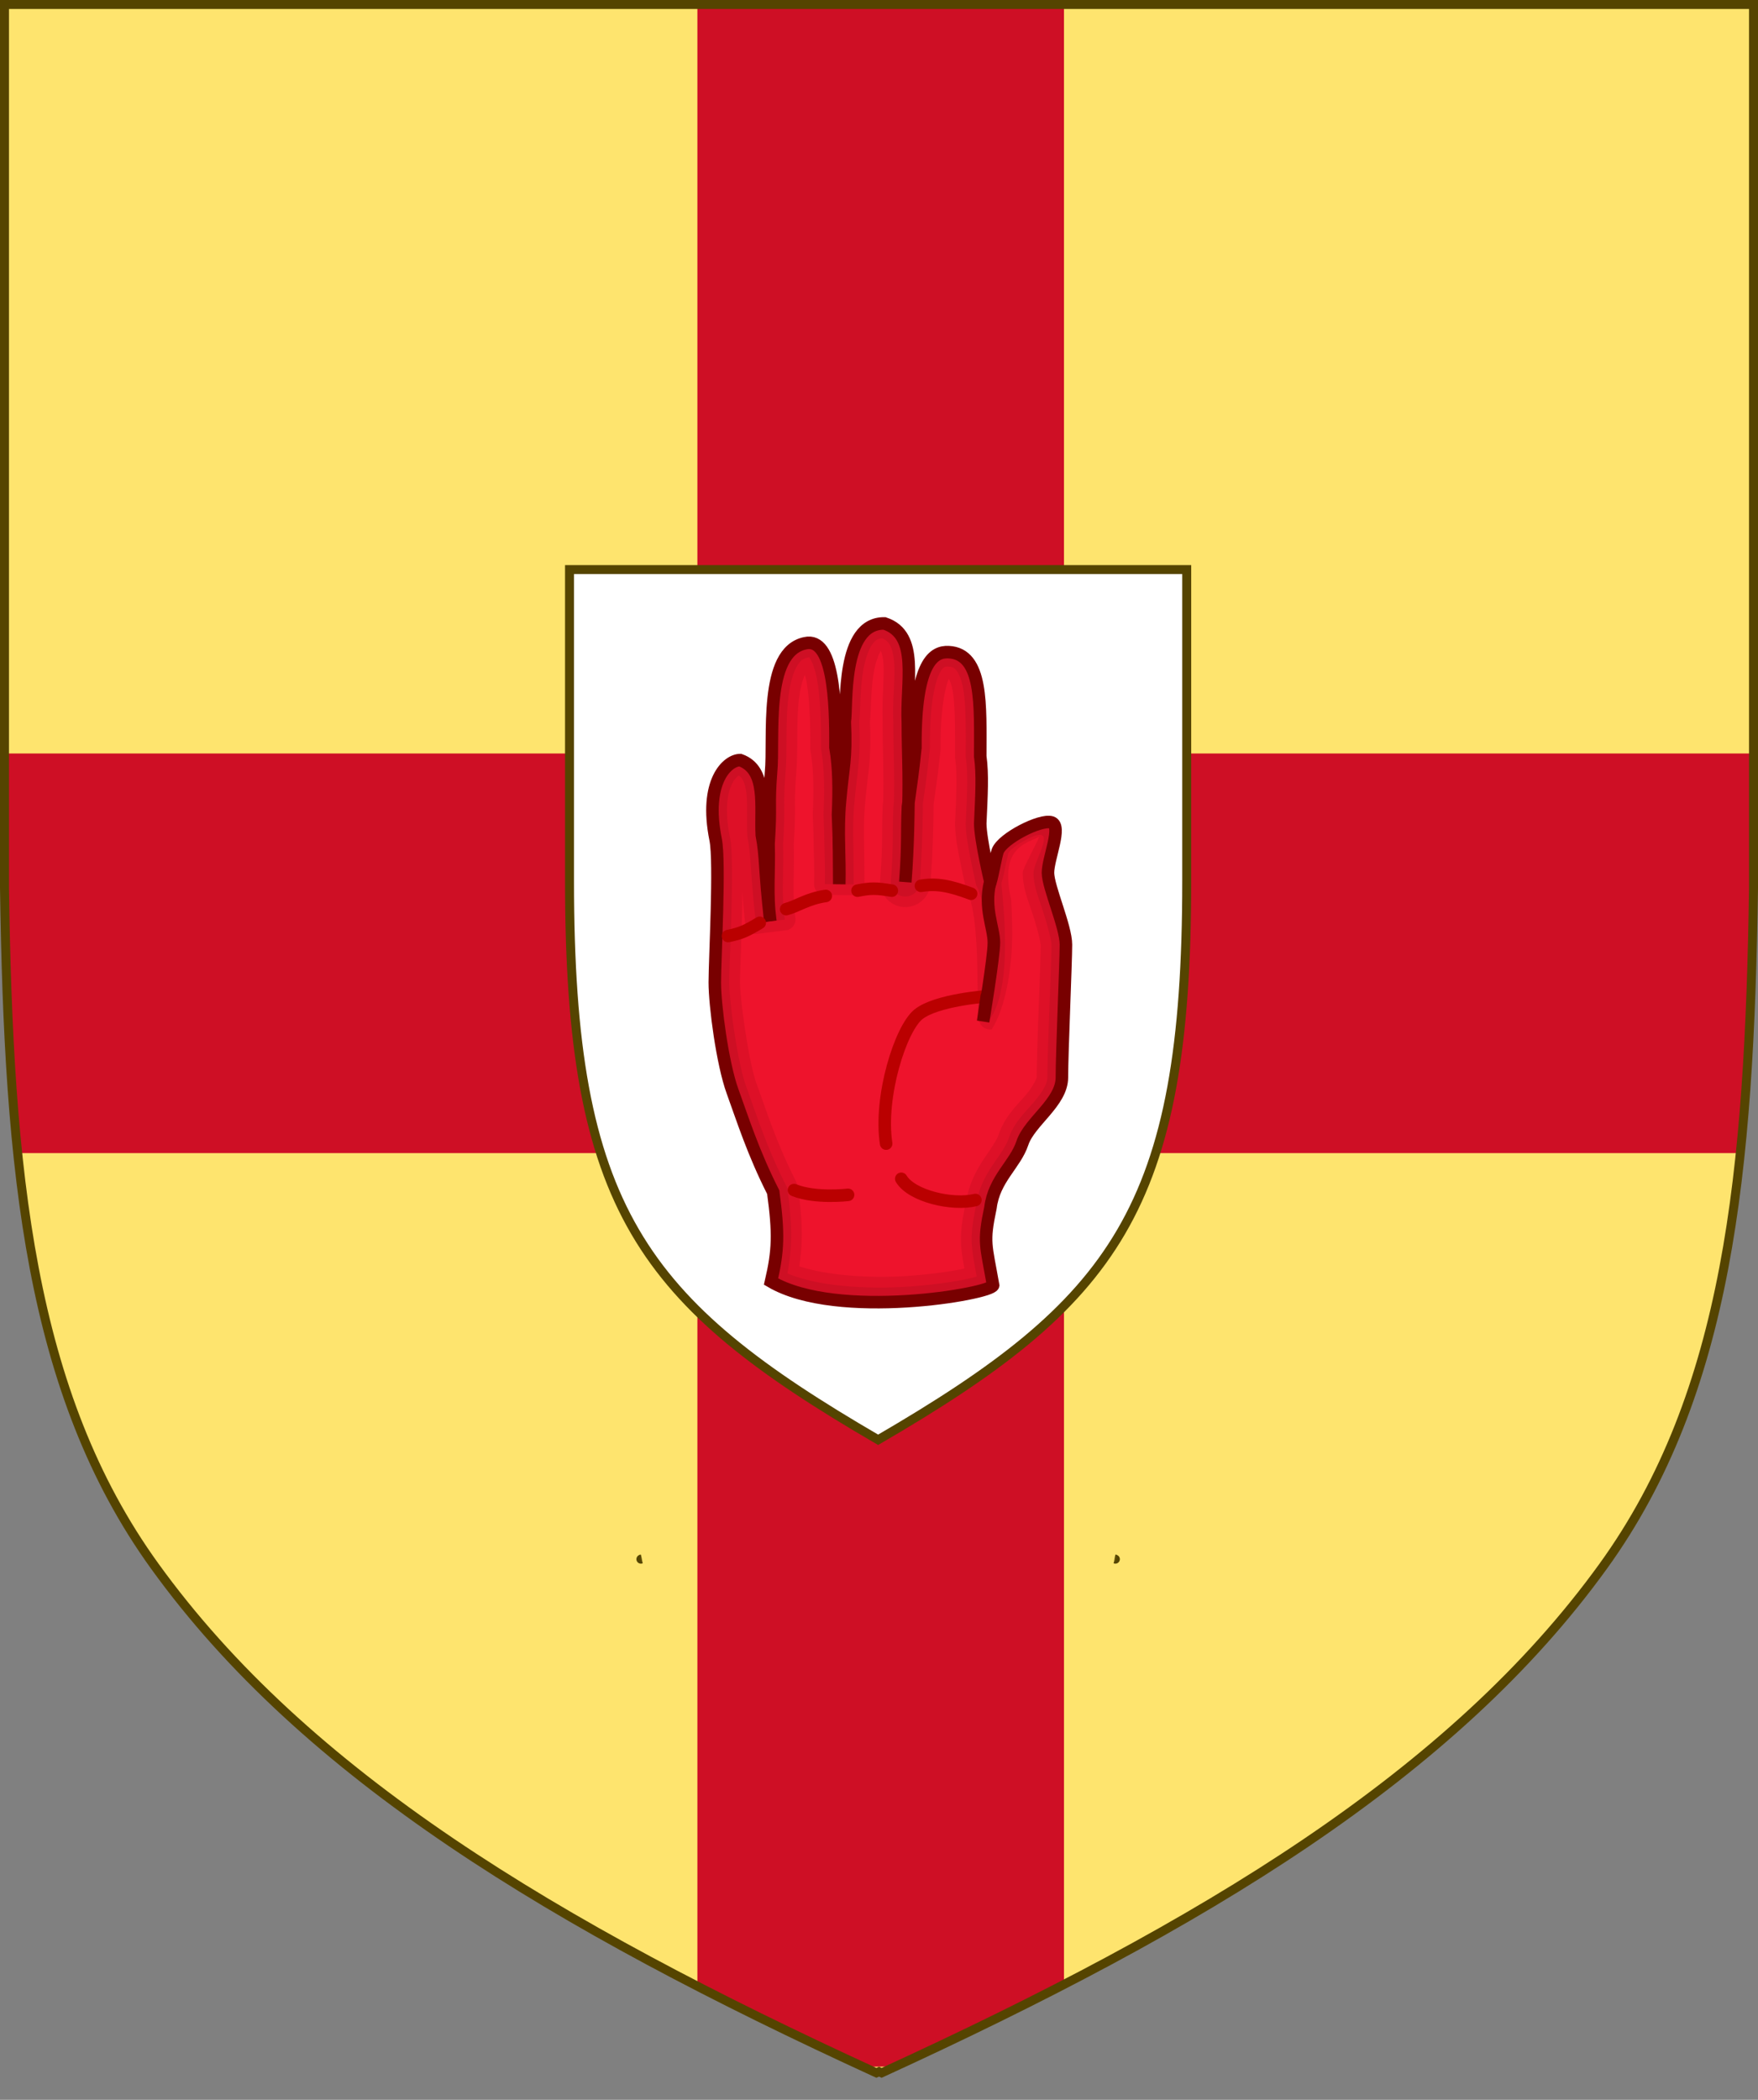 <svg xmlns="http://www.w3.org/2000/svg" width="301.841" height="360.488" viewBox="0 0 282.977 337.959"><rect x="0" y="0" width="282.977" height="337.959" fill="#808080" stroke="none"/><defs><clipPath clipPathUnits="userSpaceOnUse" id="a"><path d="M0 .622V142.8c.666 45.659 4.064 81.291 24.176 109.153 24.21 33.56 64.276 57.777 116.168 81.57.143-.065.282-.13.423-.196.14.066.28.13.423.196 51.892-23.793 91.957-48.01 116.168-81.57 20.111-27.862 23.51-63.494 24.175-109.153V.622Z" style="fill-opacity:1;stroke-width:1"/></clipPath></defs><path style="fill:#fee46e;fill-opacity:1" d="M.722.721v142.177c.665 45.66 4.064 81.291 24.175 109.153 24.211 33.56 64.276 57.777 116.169 81.57l.423-.195.423.196c51.892-23.794 91.957-48.01 116.168-81.57 20.11-27.863 23.51-63.495 24.175-109.154V.721Z"/><path style="display:inline;fill:#ce0f25;fill-opacity:1;stroke:none;stroke-width:.561" d="M111.534-17.987v139.163H-36.204v64.314h147.738v147.24l59.01-.421v-146.82h150.935v-64.313H170.543V-17.987Z" clip-path="url(#a)" transform="translate(.722 .1)"/><path style="fill:#fff;fill-opacity:1;stroke:#540;stroke-width:1.444;stroke-miterlimit:4;stroke-dasharray:none;stroke-opacity:1" d="M91.673 91.672v50.124c0 52.77 11.583 67.775 49.675 89.936 38.092-22.16 49.675-37.166 49.675-89.936V91.672Zm11.488 159.273c-.01.005-.007.005.004 0zm76.37 0h.004c.01.005.008.005-.004 0z"/><path d="M.722.721v142.177c.665 45.66 4.064 81.291 24.175 109.153 24.211 33.56 64.276 57.777 116.169 81.57l.423-.195.423.196c51.892-23.794 91.957-48.01 116.168-81.57 20.11-27.863 23.51-63.495 24.175-109.154V.721Z" style="fill:none;fill-opacity:1;stroke:#540;stroke-width:1.444;stroke-miterlimit:4;stroke-dasharray:none;stroke-opacity:1"/><g style="stroke:#780000;stroke-width:7.211;stroke-linecap:round;stroke-miterlimit:4;stroke-dasharray:none;stroke-opacity:1"><g style="fill:#cbc46d;fill-opacity:1;stroke:#780000;stroke-width:7.211;stroke-linecap:round;stroke-miterlimit:4;stroke-dasharray:none;stroke-opacity:1"><g style="stroke:#780000;stroke-width:5.911;stroke-linecap:round;stroke-miterlimit:4;stroke-dasharray:none;stroke-opacity:1"><path style="fill:#ce0f24;fill-opacity:1;fill-rule:evenodd" d="M139.491 129.821c-1.047-3.356-2.552-12.297-3.411-14.668-2.183-6.023-20.349-15.262-25.436-13.566-5.087 1.696 1.696 16.957 1.696 23.74 0 6.783-8.479 25.435-8.479 33.914 0 8.479 1.9 50.803 1.9 62.673 0 11.87 15.262 20.818 18.653 30.992 3.391 10.174 13.361 16.889 15.057 30.455 3.53 16.694 2.136 17.367-1.242 36.726.909 3.998 73.394 16.594 104.83-1.79-3.383-14.614-3.686-22.551-1.03-42.196 9.454-18.62 14.389-34.346 19.185-47.536 4.796-13.19 8.394-40.689 8.394-51.48 0-10.791-2.542-56.752-.394-67.395 5.54-27.457-5.602-37.522-11.597-37.522-12.94 4.627-9.466 22.053-10.192 35.372-2.01 10.441-1.205 16.377-4.051 40.828 1.8-13.464.453-22.577.848-36.776-1.25-18.803.12-16.923-1.157-33.549-1.607-16.02 3.674-56.982-16.144-61.03-13.195-2.978-14.445 26.967-14.268 49.16-1.653 9.534-1.706 20.068-1.2 31.775-.616 13.916-.498 20.04-.599 32.974-.374-13.391.989-24.72-.351-39.26-1.438-16.817-3.076-19.465-2.253-37.642-1.199-7.195 1.867-46.703-18.748-46.352-16.624 5.513-10.061 27.776-11.022 47.114 0 14.433-.739 23.84-.248 39.877 0 0 .072 17.492 1.447 35.089-1.39-18.134-.67-23.54-1.23-35.615-1.956-14.411-2.094-14.11-3.535-27.817.27-41.093-9.041-45.393-15.619-45.107-16.348.711-14.988 25.18-14.988 49.16-1.199 8.684-.6 18.345 0 31.68 0 7.526-4.816 27.772-4.816 27.772z" transform="matrix(-.341 0 0 .341 206.994 97.725)"/><path style="fill:#de1027;fill-opacity:1;fill-rule:evenodd;stroke:none;stroke-width:5.911;stroke-linecap:round;stroke-linejoin:miter;stroke-miterlimit:4;stroke-dasharray:none;stroke-opacity:1" d="M190.598 14.693c-1.802.8-2.874 1.722-3.703 3.233-1.005 1.83-1.712 4.757-1.956 8.553-.487 7.591.895 18.074.37 28.644l.008-.34c0 13.72-.573 23.097-.256 37.137.05.407.082.689.164 1.293.027.2.045.402.054.603.577 12.44-.152 17.558 1.217 35.409a6.837 6.837 0 0 1-13.633 1.056c-1.395-17.855-1.464-35.356-1.464-35.502-.026-.952-.005-1.464-.006-1.947-1.548-11.243-1.945-13.125-3.278-25.8a6.837 6.837 0 0 1-.037-.76c.131-20.03-2.312-30.59-4.51-34.946-1.099-2.178-1.92-2.757-2.36-3.004-.442-.247-.785-.32-1.616-.283-2.383.104-3.04.574-4.156 1.998-1.117 1.424-2.304 4.276-3.043 8.27-1.479 7.988-1.25 19.942-1.25 32.062 0 .313-.022.626-.065.936-1.063 7.697-.543 17.046.059 30.437.004.102.006.205.006.307 0 5.22-1.309 11.915-2.54 18.053-1.23 6.137-2.46 11.3-2.46 11.3-8.241 14.975-4.208 66.36-6.666 62.668-11.727-17.618-4.746-62.49-5.236-64.053-.76-2.438-1.329-5.398-1.943-8.346-.614-2.948-1.443-6.229-1.371-6.03.299.825-.428-.603-2.045-1.908s-3.935-2.791-6.324-4.04c-16.243-8.563-3.674 9.355-3.382 15.633 0 6.24-2.462 11.89-4.568 18.42-2.107 6.53-3.91 13.534-3.91 15.494 0 3.729.471 16.688.947 29.819.475 13.13.953 26.555.953 32.855 0 3.005 2.398 6.959 6.43 11.707 4.031 4.748 9.394 9.688 11.873 17.123 1.202 3.609 4.033 7.374 7.35 12.299 3.315 4.925 6.968 11.19 8.003 19.47l-.094-.566c1.807 8.544 2.487 13.772 2.1 19.26-.297 4.22-1.202 8.785-2.314 14.72 1.672.461 3.345.934 5.943 1.444 7.058 1.386 16.95 2.734 27.723 3.39 19.451 1.186 41.873-.363 55.744-6.327-2.339-12.137-2.454-21.856-.102-39.248.103-.76.333-1.497.68-2.18 9.185-18.091 13.977-33.363 18.855-46.777 4.129-11.354 7.983-39.87 7.983-49.143 0-4.859-.633-19.32-1.002-33.576-.185-7.128-.304-14.27-.239-20.39.066-6.121.203-10.93.98-14.782 2.564-12.7 1.075-20.545-.939-24.758-1.323-2.77-2.589-3.657-3.33-4.09a5.695 5.695 0 0 0-1.722 1.819c-.794 1.314-1.449 3.41-1.797 6.148-.697 5.478-.067 13.042-.47 20.455a6.84 6.84 0 0 1-.114.922c-1.856 9.636-1.097 15.602-3.975 40.326l-13.568-1.697c1.672-12.509.419-21.25.795-35.73-1.212-18.572.098-17.016-1.143-33.167l.014.16c-.936-9.326.028-23.071-1.238-34.964-.634-5.947-1.858-11.274-3.569-14.715-1.71-3.441-3.223-4.788-5.904-5.336a6.732 6.732 0 0 1-.137-.03c-.875-.197.173-.676-.767.63-.94 1.305-2.294 4.714-3.166 9.16-1.744 8.892-2.08 21.705-1.992 32.648.004.41-.03.82-.1 1.223-1.512 8.723-1.603 18.8-1.106 30.31.01.2.01.399 0 .598a468.762 468.762 0 0 0-.412 14.123c-.13 6.23-.358 12.12-.183 18.357l-13.67.14c.058-7.446.085-12.977.181-18.753v-.03c.135-6.4.15-12.716-.503-19.798l-.004-.045c-1.395-16.306-3.074-19.933-2.278-38.164-.373-2.944-.354-5.988-.531-10.092-.198-4.583-.567-9.905-1.451-14.746-.884-4.84-2.377-9.142-4.078-11.578-1.453-2.08-2.649-2.792-4.756-2.97z" stroke="none" transform="matrix(-.341 0 0 .341 206.994 97.725)"/><path style="fill:#ee132c;fill-opacity:1;fill-rule:evenodd;stroke:none;stroke-width:5.911;stroke-linecap:round;stroke-linejoin:miter;stroke-miterlimit:4;stroke-dasharray:none;stroke-opacity:1" d="M191.24 20.637c-.404.86-1.05 3.033-1.252 6.166-.416 6.48.794 16.793.366 27.595.012.128.019.257.021.385 0 13.785-.557 23.093-.256 36.819.034.277.061.503.12.93v.003c.046.347.077.697.093 1.049.589 12.7-.144 17.615 1.209 35.254l.004.055c.423 6.444-4.514 12.141-10.953 12.64-6.44.5-12.193-4.369-12.768-10.8 0-.02-.003-.038-.004-.057-1.407-18.005-1.477-35.428-1.478-35.762V94.9c-.024-.896-.01-1.371-.006-1.738-1.49-10.8-1.933-13.05-3.252-25.601v-.002c-.046-.441-.068-.88-.065-1.32.127-19.336-2.489-29.508-3.9-32.44-.406.778-1.223 2.572-1.752 5.428-1.297 7.007-1.166 18.959-1.166 31.142 0 .544-.036 1.089-.111 1.629-.956 6.926-.502 16.102.101 29.518v.029c.007.173.01.34.01.504 0 6.066-1.402 12.892-2.636 19.047-1.251 6.238-2.5 11.478-2.5 11.478a5.06 5.06 0 0 1-.49 1.268c-1.388 2.52-2.794 8.2-3.58 14.789-.787 6.589-1.133 14.173-1.296 21.222-.162 7.05-.147 13.548-.246 18.196-.05 2.324-.104 4.11-.306 5.658-.101.774.146 1.241-.955 3.057a4.996 4.996 0 0 1-1.588 1.671c-.9.605-2.447 1.026-3.733.815-7.206-11.455-9.517-31.096-9.656-43.967-.051-6.756.256-12.95.543-17.537 5.641-24.511-7.348-26.161-13.192-29.382.355 1.987 7.669 14.688 7.669 16.962 0 7.57-2.798 13.727-4.813 19.973a157.644 157.644 0 0 0-2.656 9.152c-.682 2.683-1.01 5.36-1.01 4.79 0 3.3.47 16.503.945 29.634.476 13.132.955 26.483.955 33.039 0 .314 1.451 3.985 5.227 8.432 3.72 4.38 9.858 9.924 12.816 18.798.784 2.352 3.355 6.032 6.748 11.073 3.263 4.846 7.075 11.502 8.502 20.123.065.183.118.37.16.56 1.84 8.701 2.63 14.535 2.198 20.662-.234 3.32-.83 6.816-1.524 10.58.406.089.611.172 1.08.264 6.79 1.333 16.517 2.665 27.057 3.307 17.258 1.051 37.08-.36 49.822-4.625-1.664-10.83-1.611-20.979.498-36.58.18-1.322.58-2.604 1.184-3.793h-.002c8.986-17.7 13.678-32.642 18.613-46.215 3.544-9.746 7.678-39.543 7.678-47.414 0-4.42-.629-19.129-1-33.445-.083-3.21-.061-6.092-.107-9.223-.382 4.628-.56 7.966-1.416 15.326a5.06 5.06 0 0 1-5.655 4.436l-13.568-1.698a5.06 5.06 0 0 1-4.385-5.69c1.577-11.792.393-20.3.754-34.94-1.189-18.437.081-17.09-1.133-32.899a4.969 4.969 0 0 1-.004-.244c-.941-10.104-.031-23.376-1.207-34.412-.555-5.213-1.698-9.714-2.834-12.297-.25.838-.529 1.507-.713 2.445-1.59 8.111-1.984 20.824-1.898 31.633a11.79 11.79 0 0 1-.174 2.125v.002c-1.406 8.111-1.526 17.873-1.035 29.229.015.348.016.696 0 1.045a463.115 463.115 0 0 0-.408 14c-.132 6.286-.354 12.086-.186 18.11a5.06 5.06 0 0 1-5.006 5.2l-13.67.139a5.06 5.06 0 0 1-5.109-5.098c.057-7.401.086-12.921.182-18.703V111.983c.133-6.339.144-12.428-.483-19.229a5.383 5.383 0 0 1-.014-.172l.006.094c-1.366-15.972-3.084-20.249-2.293-38.658-.346-3.143-.369-6.094-.53-9.81-.192-4.482-.561-9.617-1.372-14.058-.79-4.325-2.314-8.188-3.215-9.513z" stroke="none" transform="matrix(-.341 0 0 .341 206.994 97.725)"/><path style="fill:none;fill-opacity:1;fill-rule:evenodd;stroke:#ba0000;stroke-width:5.911;stroke-linecap:round;stroke-linejoin:miter;stroke-miterlimit:4;stroke-dasharray:none;stroke-opacity:1" d="M206.697 277.362s15.477 1.852 25.534-2.24M146.596 279.811c10.736 2.633 30.021-1.744 34.999-10.03M148.617 135.252c9.978-3.742 16.214-4.99 23.697-3.742M186.034 133.794c7.483-1.247 9.978-1.247 16.214 0M217.215 136.289c8.73 1.247 13.72 4.989 18.708 6.236M248.395 148.971c6.237 3.742 8.731 4.99 14.967 6.236M141.247 183.669s23.74 1.695 32.218 8.478c8.479 6.783 18.653 39.002 15.262 61.046" transform="matrix(-.341 0 0 .341 206.994 97.725)"/><path d="M139.688 129.953c2.943 12.22-1.833 21.497-1.833 28.28 0 6.783 5.088 37.306 5.088 37.306l-1.696-11.87" style="fill:none;fill-opacity:1;fill-rule:evenodd;stroke:#780000;stroke-width:5.911;stroke-linecap:round;stroke-linejoin:miter;stroke-miterlimit:4;stroke-dasharray:none;stroke-opacity:1" transform="matrix(-.341 0 0 .341 206.994 97.725)"/></g></g></g></svg>